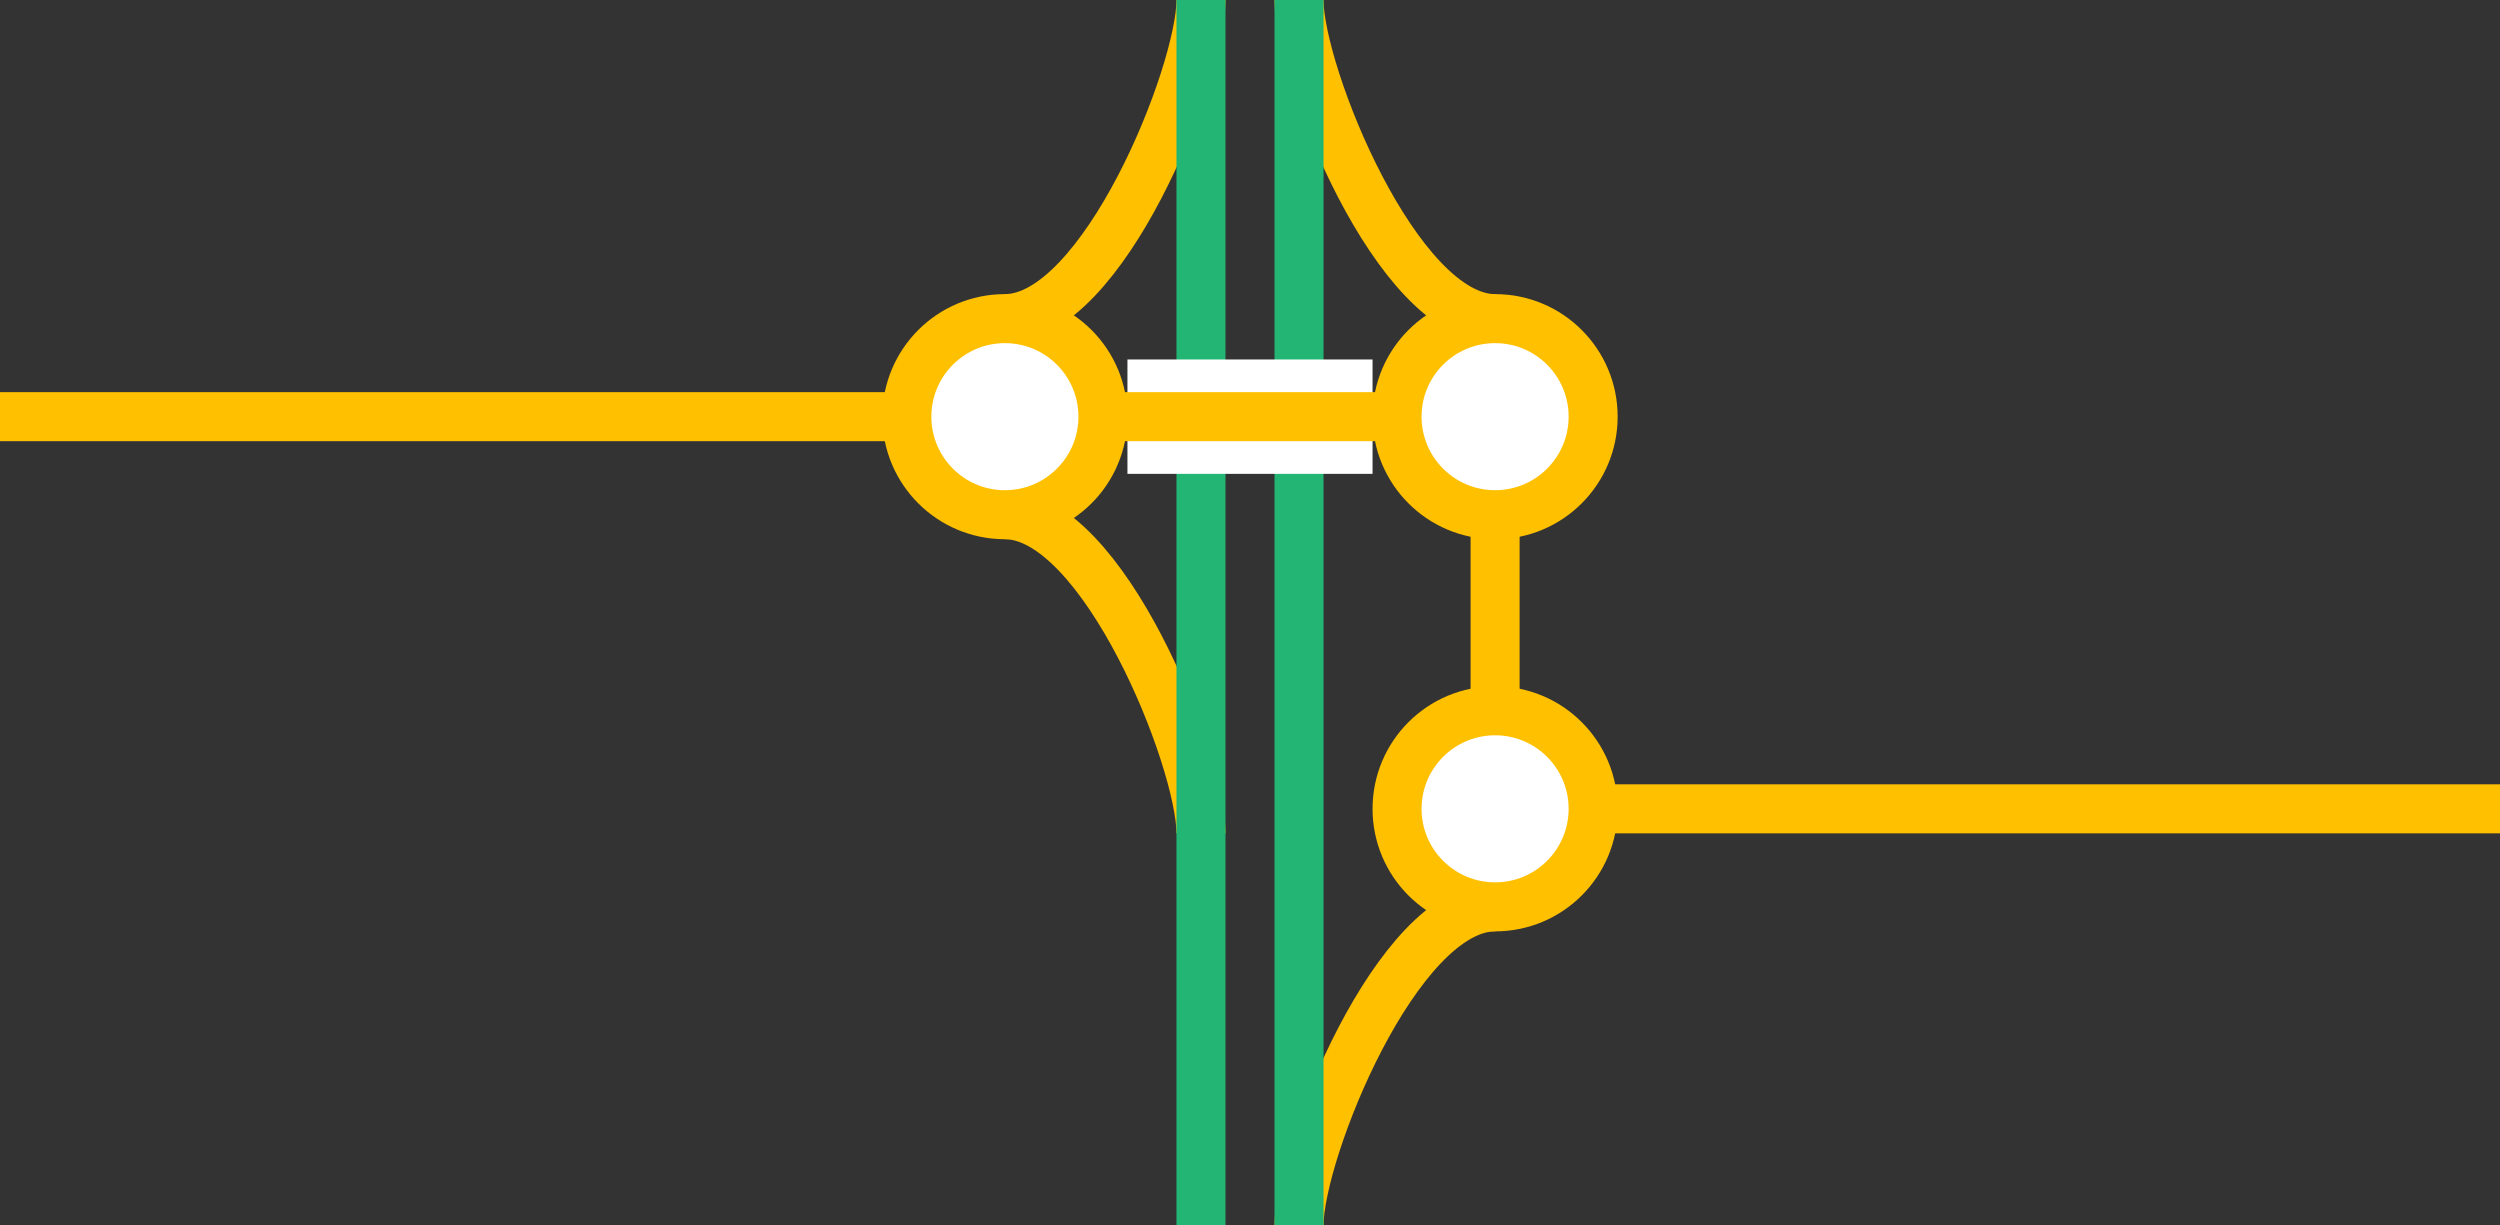 <svg viewBox="0 0 153 75" xmlns="http://www.w3.org/2000/svg"><rect x="0" y="0" width="153" height="75" fill="#333333" stroke="none"/><g fill="none"><path d="m91.5 19.5c-6 0-12-15-12-19.5" stroke="#ffc000" stroke-miterlimit="10" stroke-width="3"/><path d="m91.5 55.5c-6 0-12 15-12 19.5" stroke="#ffc000" stroke-miterlimit="10" stroke-width="3"/><path d="m61.5 19.5c6 0 12-15 12-19.5" stroke="#ffc000" stroke-miterlimit="10" stroke-width="3"/><path d="m61.5 31.5c6 0 12 15 12 19.5" stroke="#ffc000" stroke-miterlimit="10" stroke-width="3"/><path d="m79.5 0v75" stroke="#22b573" stroke-miterlimit="10" stroke-width="3"/><path d="m73.5 0v75" stroke="#22b573" stroke-miterlimit="10" stroke-width="3"/><path d="m0 35.97h3v3h-3z"/><path d="m150 33.05h3v3h-3z"/></g><path d="m93 49.5h60" fill="#fff" stroke="#ffc000" stroke-miterlimit="10" stroke-width="3"/><path d="m91.5 31.5v12" fill="none" stroke="#ffc000" stroke-miterlimit="10" stroke-width="3"/><path d="m69 25.5h15" fill="#fff" stroke="#fff" stroke-miterlimit="10" stroke-width="7"/><path d="m0 25.5h88.12" fill="#fff" stroke="#ffc000" stroke-miterlimit="10" stroke-width="3"/><circle cx="91.5" cy="49.5" fill="#fff" r="6" stroke="#ffc000" stroke-miterlimit="10" stroke-width="3"/><circle cx="91.5" cy="25.5" fill="#fff" r="6" stroke="#ffc000" stroke-miterlimit="10" stroke-width="3"/><circle cx="61.5" cy="25.5" fill="#fff" r="6" stroke="#ffc000" stroke-miterlimit="10" stroke-width="3"/></svg>